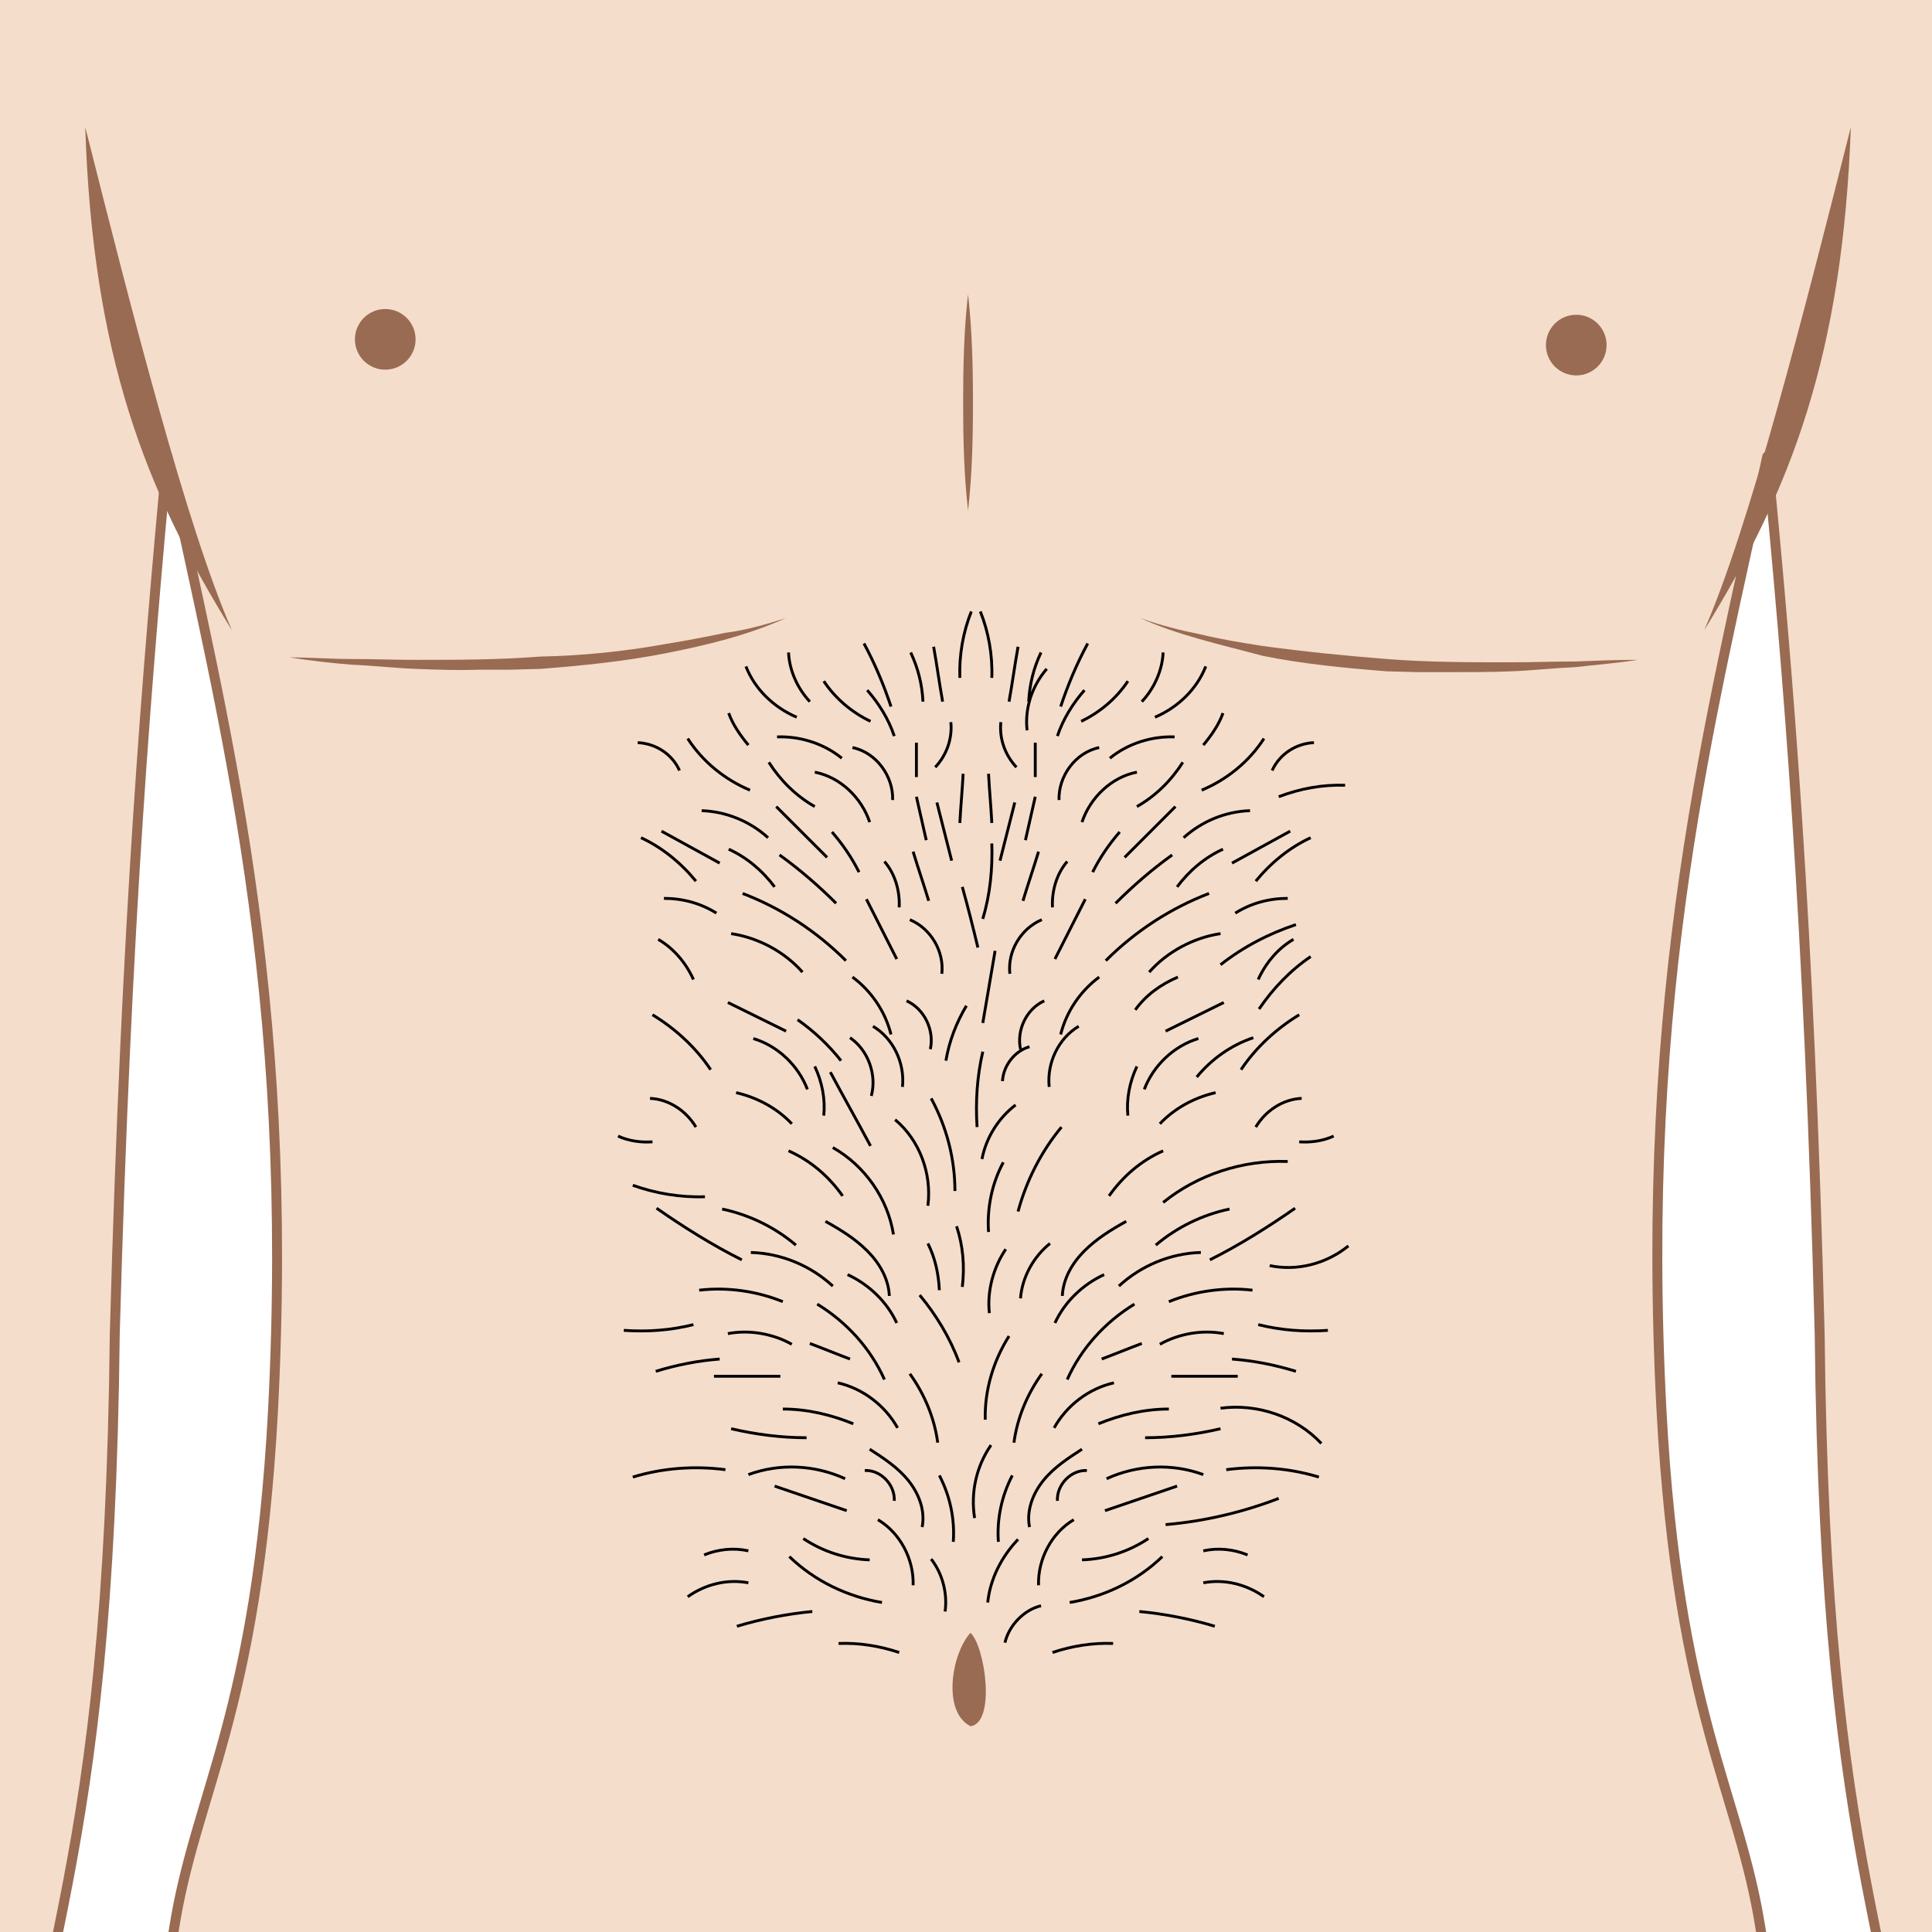 <?xml version="1.0" encoding="utf-8"?>
<!-- Generator: Adobe Illustrator 24.1.0, SVG Export Plug-In . SVG Version: 6.00 Build 0)  -->
<svg version="1.1" id="レイヤー_1" xmlns="http://www.w3.org/2000/svg" xmlns:xlink="http://www.w3.org/1999/xlink" x="0px"
	 y="0px" viewBox="0 0 235.7 235.7" style="enable-background:new 0 0 235.7 235.7;" xml:space="preserve">
<style type="text/css">
	.st0{fill:#F5DDCB;stroke:#996B52;stroke-width:1.212;stroke-linecap:round;stroke-linejoin:round;stroke-miterlimit:10;}
	.st1{fill:#996B52;}
	.st2{fill:#F5DDCB;}
	.st3{fill:none;}
	.st4{fill:none;stroke:#000000;stroke-width:0.35;stroke-miterlimit:10;}
</style>
<path class="st0" d="M279.9,352.8c-1.7-11.5-5.9-14.3-11.6-45.9c-6.2-59.7,10.9-77.6-1.1-144.9c-5.7-48.1,3.5-59.8-1.5-125
	C262.8-0.6,283.6-31,249.2-62c-0.1-0.1-0.2-0.1-0.4-0.2c-6.7-5.2-22.7-10.3-46-15.8c-28.4-6.8-33.2-11.6-44.6-25.2
	c-12.7-15.4-8.2-47.3,2.3-69.1h-85c10.4,21.8,15.1,53.6,2.3,69C66.6-89.8,61.7-85,33.3-78.2C10.1-72.6-5.9-67.6-12.5-62.4
	c-0.1,0.1-0.4,0.2-0.5,0.2C-47.5-31-26.6-0.6-29.5,37.1c-4.9,65.1,4.2,76.9-1.5,125c-12,67.4,5.1,85.2-1.1,144.9
	c-5.7,31.5-9.9,34.4-11.6,45.9c-0.4,2.1,0.5,20.4,1,25.6c1.1,12.5,3.5,14,6.2,23.6c2.1,7.7,5.9,5.8,7.7,3.3c0.1,0.5,0.4,2.5,0.5,2.8
	c1.2,4.4,5.1,8,7.8,4c2.7-4.1-0.6-19.5,0.7-26c1.7,7.2,2.8,15.4,4.6,20.4c1.2,3.6,7.9,2.3,7.7-7c-0.1-6.1-1.6-16.7-2.3-20.4
	c-0.5-2.7,0.9-13.8,1.2-15.7s0.2-6.2,2-6.4c1,1.1,2.1,8.4,0,14.3c-2.5,6.8,0.2,14,4.9,12.9c1.7-1.9,5.3-15,6.2-18.8
	c1.4-6.3,1.6-21.1,2.3-25.2c1-5.7,1.5-11.9-4.2-28.4c-0.6-11-3.7-13.1-1.9-36.3C3.8,236.7,13.3,230,14,162.8
	c1.4-50.9,4-81.1,6.4-107.2c6.9,32.6,15.6,64.9,12.9,116.6c-2,37.1-9.5,46.5-12.1,63.3c-2.8,18.4-9.3,25.1-8.5,43.1
	C6.4,446.2,35,467.8,35,550.2c0,37.3-8.9,50.4-2.1,110.2c4.9,43.3,21.6,97.3,21.4,163c0,11.7-5.2,11-5.2,29.3
	c-1.7,13,1.1,2.3-8.7,22.5c-4.8,9.9-2.6,10.1-5.2,17.6c-0.6,1.7-0.2,3.2-0.4,5.4c-0.1,5.7,6.4,5.6,8.3,1.9c-0.1,0.2-0.1,0.6-0.2,0.9
	c-1,3.3,0.6,6.6,3.6,6.9c1.9,0.2,3.1-0.1,4-0.9c-0.9,8.8,9.9,5.7,10,3.1c-0.1,0.7-0.1,2.1,0,2.8c0.4,5.1,8.8,4.8,11,1.9
	c0.2-0.4,0.4-1.4,0.6-1.9c1,4.9,5.1,5.9,8.9,6.1c4.8,0.2,7.9-1,9.5-4.2c1.5-3.1,0-6.7,1-11.1c0.5-2.2,1.5-5.9,1.5-10
	c-0.4-17.9,1.5-5.6,1.2-25.7c-0.1-11.4,2.7-21.4,2.1-29.8c-4.1-28.7-7.5-41.4,2.8-145.6c4.7-47.2-2-59.6-1.5-86.9
	c2.8-18.8,7.4-31.6,6.6-84.8c-0.6-39.8,10.5-113.7,8.9-195.9c1.6,0,3.2,0.1,4.7,0.1c1.6,0,3.2,0,4.7-0.1
	c-1.7,82.2,9.5,156.1,8.9,195.9c-0.9,53,3.7,66,6.6,84.8c0.4,27.3-6.3,39.7-1.5,86.9c10.5,104.2,6.9,117,2.8,145.6
	c-0.7,8.3,2.2,18.3,2.1,29.8c-0.2,20.1,1.6,7.8,1.2,25.7c-0.1,4,0.9,7.7,1.5,10c1,4.4-0.5,8,1,11.1c1.6,3.3,4.7,4.4,9.5,4.2
	c3.8-0.2,7.9-1.1,9-6.1c0.1,0.4,0.4,1.5,0.6,1.9c2.2,3,10.6,3.2,11-1.9c0.1-0.7,0.1-2.2,0-2.8c0.7,2.7,10.9,5.8,10-3.1
	c0.9,0.7,2.1,1.2,4,0.9c2.8-0.4,4.6-3.6,3.6-6.9c-0.1-0.2-0.1-0.6-0.2-0.9c1.9,3.7,8.5,3.8,8.3-1.9c0-2.3,0.2-3.7-0.2-5.4
	c-2.6-7.4-0.4-7.7-5.2-17.6c-9.8-20.1-6.8-9.4-8.7-22.5c0.1-18.3-5.2-17.6-5.2-29.3c-0.1-65.9,16.6-119.8,21.4-163
	c6.8-59.9-2.1-73-2.1-110.2c0-82.3,28.7-103.9,22.4-271.7c0.6-17.9-5.7-24.7-8.5-43.1c-2.6-16.8-10.1-26.1-12.1-63.3
	c-2.7-51.7,5.9-83.9,12.9-116.4c2.5,26.1,5.1,56.2,6.4,107.2c0.7,67.2,10.1,73.9,13.3,112.6c1.9,23.2-1.4,25.3-1.9,36.3
	c-5.7,16.6-5.2,22.7-4.2,28.4c0.7,4.1,0.9,18.9,2.3,25.2c0.9,3.8,4.4,16.9,6.2,18.8c4.8,1.2,7.4-6.1,4.9-12.9
	c-2.1-5.9-1-13.2,0-14.3c1.7,0.2,1.6,4.6,2,6.4c0.4,1.9,1.7,13,1.2,15.7c-0.7,3.8-2.2,14.3-2.3,20.4c-0.2,9.4,6.4,10.6,7.7,7
	c1.7-4.8,2.8-13.2,4.6-20.4c1.4,6.4-2,21.9,0.7,26s6.6,0.5,7.8-4c0.1-0.4,0.4-2.3,0.5-2.8c1.7,2.5,5.6,4.3,7.7-3.3
	c2.7-9.8,5.1-11.1,6.2-23.6C279.3,373.2,280.3,354.9,279.9,352.8z M44.8,895.4c-0.2,0.4-0.4,0.7-0.5,1.1c0.2-1.6,0-2.3,0.6-3.1
	C45.4,892.6,45.9,893.5,44.8,895.4z M54,898.4c-0.6,1.2-1.2,2.2-1.7,3.3c-0.1,0.1-0.1,0.4-0.2,0.5c0.1-1.6,0.4-3.1,0.6-3.8
	C53,897.5,54.6,897.2,54,898.4z M74.5,903.8c-0.5,1.7-1.2,2.8-2.2,5.2c0-0.7,0.6-4.8,1.5-6.1C74.8,901,75.2,900.8,74.5,903.8z
	 M191.3,893.5c0.5,0.7,0.4,1.5,0.6,3.1c-0.1-0.4-0.4-0.7-0.5-1.1C190.2,893.5,190.7,892.6,191.3,893.5z M183.5,898.4
	c0.2,0.7,0.5,2.2,0.6,3.8c-0.1-0.1-0.1-0.4-0.2-0.5c-0.5-1.1-1.1-2.1-1.7-3.3C181.6,897.2,183.2,897.5,183.5,898.4z M161.7,903.8
	c-0.7-3-0.4-2.7,0.7-0.9c0.7,1.2,1.5,5.3,1.5,6.1C163,906.5,162.1,905.4,161.7,903.8z"/>
<g>
	<path class="st1" d="M197.3-76.8c-10.6,5.3-40.3,3.8-47.7,7.2c-7.4,3.3-8.9,6.1-9.5,7.2c5.4-2.7,11.4-5.9,18-6.6
		C165.8-69.9,190.9-70.9,197.3-76.8z"/>
	<path class="st1" d="M38.9-76.8C49.5-71.5,79-73,86.6-69.7c7.4,3.3,8.9,6.1,9.5,7.2c-5.4-2.7-11.5-5.9-18.2-6.6
		C70.4-69.9,45.2-70.9,38.9-76.8z"/>
</g>
<g>
	<path class="st1" d="M10.4,15.5c5.7,22.6,12.4,48.9,17.9,61.4C17.6,59.6,11.3,43.2,10.4,15.5z"/>
	<path class="st1" d="M225.8,15.5c-5.7,22.6-12.4,48.9-17.9,61.4C218.6,59.6,224.8,43.2,225.8,15.5z"/>
</g>
<circle class="st1" cx="47" cy="41.4" r="3.7"/>
<circle class="st1" cx="192.3" cy="42.1" r="3.7"/>
<g>
	<path class="st2" d="M139.1,75.4c0,0,19.8,8.7,60.6,4.9"/>
	<path class="st1" d="M139.1,75.4c2.5,0.9,4.9,1.5,7.4,2c2.5,0.6,4.9,1,7.5,1.4c5.1,0.7,10.1,1.2,15.2,1.6
		c5.1,0.4,10.1,0.4,15.2,0.4c2.6,0,5.1-0.1,7.7-0.1c2.6-0.1,5.1-0.2,7.7-0.2c-2.5,0.4-5.1,0.6-7.7,0.9c-2.6,0.1-5.1,0.4-7.7,0.5
		c-2.6,0.1-5.1,0.1-7.7,0.1H173l-3.8-0.1c-5.1-0.4-10.3-0.9-15.2-1.9C148.8,78.6,143.7,77.5,139.1,75.4z"/>
</g>
<g>
	<path class="st2" d="M95.9,75.4c0,0-19.8,8.7-60.6,4.9"/>
	<path class="st1" d="M95.9,75.4c-4.7,2.1-9.6,3.3-14.7,4.3c-5.1,1-10.1,1.5-15.2,1.9l-3.8,0.1h-3.8c-2.6,0.1-5.1,0-7.7-0.1
		c-2.6-0.1-5.1-0.4-7.7-0.5c-2.6-0.2-5.1-0.5-7.7-0.9c2.6,0,5.1,0.2,7.7,0.2s5.1,0.1,7.7,0.1c5.1,0,10.1,0,15.2-0.4
		C70.9,80,76,79.5,81,78.6c2.5-0.4,5.1-0.9,7.5-1.4C90.9,76.9,93.4,76.2,95.9,75.4z"/>
</g>
<g>
	<line class="st3" x1="118.1" y1="35.9" x2="118.1" y2="62.3"/>
	<path class="st1" d="M118.1,35.9c0.5,4.4,0.6,8.8,0.6,13.2s-0.1,8.8-0.6,13.2c-0.5-4.4-0.6-8.8-0.6-13.2
		C117.5,44.7,117.6,40.2,118.1,35.9z"/>
</g>
<path class="st1" d="M118.4,199.2c-2.3,2.5-3.5,9.6,0,11.4C121.5,210.2,120.2,200.9,118.4,199.2z"/>
<path class="st4" d="M123.1,85.6c0.4-2.2,0.7-4.5,1.1-6.7"/>
<path class="st4" d="M121,82.7c0.1-2.8-0.4-5.6-1.4-8.1"/>
<path class="st4" d="M125.5,85.6c0.1-2.1,0.6-4.1,1.5-6"/>
<path class="st4" d="M129.4,86.2c0.9-2.7,2-5.3,3.3-7.7"/>
<path class="st4" d="M131.9,88c2.3-1.1,4.3-2.8,5.7-4.9"/>
<path class="st4" d="M125.3,89.1c-0.3-2.7,0.6-5.4,2.4-7.5"/>
<path class="st4" d="M129,89.8c0.7-2.1,1.9-4,3.3-5.6"/>
<path class="st4" d="M124,93.6c-1.4-1.5-2.1-3.5-1.9-5.5"/>
<path class="st4" d="M121,100.4c-0.1-2-0.3-4-0.4-6"/>
<path class="st4" d="M122,105c0.6-2.4,1.2-4.7,1.8-7.1"/>
<path class="st4" d="M125.1,102.5c0.4-1.8,0.8-3.5,1.2-5.3"/>
<path class="st4" d="M126.3,94.8c0-1.4,0-2.8,0-4.2"/>
<path class="st4" d="M129.2,97.6c-0.1-2.9,2-5.8,4.9-6.4"/>
<path class="st4" d="M132,100.3c1-3,3.6-5.5,6.7-6.1"/>
<path class="st4" d="M123.2,118.8c-0.3-2.7,1.3-5.5,3.9-6.6"/>
<path class="st4" d="M124.8,109.9c0.6-2,1.3-4,1.9-6"/>
<path class="st4" d="M128.4,110.7c-0.1-2,0.5-4.1,1.8-5.6"/>
<path class="st4" d="M128.7,117c1.2-2.4,2.5-4.9,3.7-7.3"/>
<path class="st4" d="M133.3,106.4c0.9-1.8,2-3.4,3.3-4.9"/>
<path class="st4" d="M136.1,110.2c2.1-2.1,4.4-4.1,6.9-5.9"/>
<path class="st4" d="M134.9,117.2c3.6-3.6,7.9-6.4,12.6-8.2"/>
<path class="st4" d="M137.2,104.6c2.1-2.1,4.1-4.1,6.2-6.2"/>
<path class="st4" d="M138.7,98.4c2.3-1.3,4.2-3.2,5.6-5.4"/>
<path class="st4" d="M135.4,92.5c2.2-1.8,5.1-2.7,7.9-2.6"/>
<path class="st4" d="M144.4,102.2c2.2-2,5.1-3.2,8.1-3.3"/>
<path class="st4" d="M121.8,188.1c-0.2-2.8,0.4-5.6,1.7-8.1"/>
<path class="st4" d="M126.7,193.4c-0.1-3.2,1.6-6.4,4.3-8"/>
<path class="st4" d="M125.6,186.3c-0.4-2,0.4-4.1,1.7-5.7c1.3-1.6,3-2.7,4.7-3.8"/>
<path class="st4" d="M123.7,176c0.4-3,1.6-5.9,3.4-8.4"/>
<path class="st4" d="M124.5,128c-0.5-2.3,0.7-4.9,2.9-5.9"/>
<path class="st4" d="M129.4,126.2c0.7-2.8,2.4-5.3,4.7-7"/>
<path class="st4" d="M138.5,123.2c1.3-1.8,3.1-3.1,5.2-4"/>
<path class="st4" d="M140.2,118.6c2.2-2.5,5.4-4.2,8.7-4.7"/>
<path class="st4" d="M139.6,132.9c1.1-2.9,3.6-5.3,6.6-6.2"/>
<path class="st4" d="M142.2,125.8c2.4-1.2,4.7-2.3,7.1-3.5"/>
<path class="st4" d="M150.7,111.4c1.9-1.2,4.1-1.8,6.4-1.8"/>
<path class="st4" d="M150.3,105.3c2.4-1.3,4.7-2.6,7.1-3.9"/>
<path class="st4" d="M146.6,96.4c3.1-1.3,5.8-3.5,7.6-6.3"/>
<path class="st4" d="M146.8,90.9c1-1.2,1.9-2.5,2.4-3.9"/>
<path class="st4" d="M140.9,87.5c2.8-1.2,5.1-3.4,6.2-6.2"/>
<path class="st4" d="M141.9,79.6c-0.1,2.2-1.1,4.4-2.6,6"/>
<path class="st4" d="M128,132.6c-0.3-2.9,1.1-5.9,3.6-7.4"/>
<path class="st4" d="M148.9,117.7c2.8-2.2,5.9-3.8,9.2-4.9"/>
<path class="st4" d="M151.4,130.5c1.8-2.7,4.3-5,7.1-6.7"/>
<path class="st4" d="M153.6,123.1c1.7-2.5,3.8-4.7,6.3-6.4"/>
<path class="st4" d="M153.5,119.5c0.9-2,2.4-3.8,4.3-4.9"/>
<path class="st4" d="M129.6,158.1c0.1-2.1,1.2-4,2.7-5.5c1.5-1.5,3.3-2.6,5.1-3.6"/>
<path class="st4" d="M141.5,137.1c1.8-1.9,4.2-3.2,6.8-3.8"/>
<path class="st4" d="M137.6,136.1c-0.2-2,0.2-4.1,1.1-6"/>
<path class="st4" d="M130.2,168.3c1.7-3.8,4.6-7,8.2-9.2"/>
<path class="st4" d="M128.7,161.4c1.2-2.6,3.4-4.7,6-5.9"/>
<path class="st4" d="M128.6,174.2c1.5-2.7,4.2-4.8,7.3-5.5"/>
<path class="st4" d="M136.5,156.9c2.7-2.5,6.3-4,10-4.1"/>
<path class="st4" d="M141,151.9c2.6-2.2,5.7-3.7,9-4.4"/>
<path class="st4" d="M135.3,145.9c1.7-2.4,3.9-4.3,6.6-5.5"/>
<path class="st4" d="M141.9,146.7c4.2-3.4,9.7-5.2,15.2-5"/>
<path class="st4" d="M146,131.4c1.8-2.2,4.2-3.9,6.9-4.8"/>
<path class="st4" d="M153.2,137.5c1.2-2,3.3-3.4,5.6-3.5"/>
<path class="st4" d="M153.2,107.5c1.8-2.2,4.1-4.1,6.7-5.3"/>
<path class="st4" d="M143.6,108.2c1.5-2,3.4-3.6,5.6-4.6"/>
<path class="st4" d="M156,97.2c2.6-1,5.4-1.5,8.1-1.4"/>
<path class="st4" d="M155.2,94c0.9-2,2.9-3.3,5.1-3.4"/>
<path class="st4" d="M129,183.1c-0.1-2,1.7-3.8,3.6-3.7"/>
<path class="st4" d="M134,173.7c2.7-1.1,5.6-1.8,8.6-1.8"/>
<path class="st4" d="M141.5,164c2.3-1.3,5.2-1.8,7.8-1.3"/>
<path class="st4" d="M142.6,158.8c3.2-1.3,6.8-1.8,10.2-1.4"/>
<path class="st4" d="M134.4,165.8c1.6-0.6,3.3-1.3,4.9-1.9"/>
<path class="st4" d="M130.5,195.5c4.2-0.7,8.2-2.6,11.3-5.6"/>
<path class="st4" d="M132,190.3c2.9-0.1,5.7-1,8.1-2.6"/>
<path class="st4" d="M134.8,184.3c2.9-1,5.9-2,8.8-3"/>
<path class="st4" d="M135,180.4c3.7-1.7,8-1.9,11.8-0.5"/>
<path class="st4" d="M142.2,186c4.7-0.4,9.4-1.5,13.8-3.2"/>
<path class="st4" d="M139.7,175.4c3.1,0,6.2-0.4,9.2-1.1"/>
<path class="st4" d="M142.9,167.9c2.7,0,5.4,0,8.1,0"/>
<path class="st4" d="M149.6,179.3c3.8-0.5,7.7-0.2,11.3,0.9"/>
<path class="st4" d="M146.8,189.2c1.8-0.4,3.7-0.2,5.4,0.5"/>
<path class="st4" d="M128.4,201.6c2.4-0.8,4.9-1.2,7.4-1.1"/>
<path class="st4" d="M139,196.6c3.1,0.3,6.2,0.9,9.2,1.8"/>
<path class="st4" d="M146.8,193.1c2.6-0.5,5.3,0.2,7.4,1.7"/>
<path class="st4" d="M148.9,171.8c4.5-0.6,9.2,1,12.3,4.3"/>
<path class="st4" d="M150.3,165.8c2.6,0.2,5.2,0.7,7.8,1.5"/>
<path class="st4" d="M153.5,161.6c2.8,0.7,5.6,0.9,8.5,0.7"/>
<path class="st4" d="M147.6,153.7c3.6-1.8,7.1-4,10.4-6.3"/>
<path class="st4" d="M154.9,154.4c3.3,0.7,6.9-0.2,9.6-2.4"/>
<path class="st4" d="M158.5,139.3c1.4,0.1,2.9-0.1,4.2-0.7"/>
<path class="st4" d="M115,85.6c-0.4-2.2-0.7-4.5-1.1-6.7"/>
<path class="st4" d="M117.1,82.7c-0.1-2.8,0.4-5.6,1.4-8.1"/>
<path class="st4" d="M112.6,85.6c-0.1-2.1-0.6-4.1-1.5-6"/>
<path class="st4" d="M108.7,86.2c-0.9-2.7-2-5.3-3.3-7.7"/>
<path class="st4" d="M106.2,88c-2.3-1.1-4.3-2.8-5.7-4.9"/>
<path class="st4" d="M109.1,89.8c-0.7-2.1-1.9-4-3.3-5.6"/>
<path class="st4" d="M114.1,93.6c1.4-1.5,2.1-3.5,1.9-5.5"/>
<path class="st4" d="M117.1,100.4c0.1-2,0.3-4,0.4-6"/>
<path class="st4" d="M116.1,105c-0.6-2.4-1.2-4.7-1.8-7.1"/>
<path class="st4" d="M113,102.5c-0.4-1.8-0.8-3.5-1.2-5.3"/>
<path class="st4" d="M111.8,94.8c0-1.4,0-2.8,0-4.2"/>
<path class="st4" d="M108.9,97.6c0.1-2.9-2-5.8-4.9-6.4"/>
<path class="st4" d="M106.1,100.3c-1-3-3.6-5.5-6.7-6.1"/>
<path class="st4" d="M114.9,118.8c0.3-2.7-1.3-5.5-3.9-6.6"/>
<path class="st4" d="M113.3,109.9c-0.6-2-1.3-4-1.9-6"/>
<path class="st4" d="M109.7,110.7c0.1-2-0.5-4.1-1.8-5.6"/>
<path class="st4" d="M109.4,117c-1.2-2.4-2.5-4.9-3.7-7.3"/>
<path class="st4" d="M104.8,106.4c-0.9-1.8-2-3.4-3.3-4.9"/>
<path class="st4" d="M102,110.2c-2.1-2.1-4.4-4.1-6.9-5.9"/>
<path class="st4" d="M103.2,117.2c-3.6-3.6-7.9-6.4-12.6-8.2"/>
<path class="st4" d="M100.9,104.6c-2.1-2.1-4.1-4.1-6.2-6.2"/>
<path class="st4" d="M99.4,98.4c-2.3-1.3-4.2-3.2-5.6-5.4"/>
<path class="st4" d="M102.7,92.5c-2.2-1.8-5.1-2.7-7.9-2.6"/>
<path class="st4" d="M93.7,102.2c-2.2-2-5.1-3.2-8.1-3.3"/>
<path class="st4" d="M117.9,122.7c-1.2,2-2.1,4.3-2.5,6.7"/>
<path class="st4" d="M116.3,188.1c0.2-2.8-0.4-5.6-1.7-8.1"/>
<path class="st4" d="M111.4,193.4c0.1-3.2-1.6-6.4-4.3-8"/>
<path class="st4" d="M112.5,186.3c0.4-2-0.4-4.1-1.7-5.7c-1.3-1.6-3-2.7-4.7-3.8"/>
<path class="st4" d="M114.4,176c-0.4-3-1.6-5.9-3.4-8.4"/>
<path class="st4" d="M113.5,128c0.5-2.3-0.7-4.9-2.9-5.9"/>
<path class="st4" d="M108.7,126.2c-0.7-2.8-2.4-5.3-4.7-7"/>
<path class="st4" d="M97.9,118.6c-2.2-2.5-5.4-4.2-8.7-4.7"/>
<path class="st4" d="M106.3,133.7c0.7-2.6-0.4-5.6-2.6-7.1"/>
<path class="st4" d="M98.5,132.9c-1.1-2.9-3.6-5.3-6.6-6.2"/>
<path class="st4" d="M95.9,125.8c-2.4-1.2-4.7-2.3-7.1-3.5"/>
<path class="st4" d="M87.4,111.4c-1.9-1.2-4.1-1.8-6.4-1.8"/>
<path class="st4" d="M87.8,105.3c-2.4-1.3-4.7-2.6-7.1-3.9"/>
<path class="st4" d="M91.5,96.4c-3.1-1.3-5.8-3.5-7.6-6.3"/>
<path class="st4" d="M91.3,90.9c-1-1.2-1.9-2.5-2.4-3.9"/>
<path class="st4" d="M97.2,87.5c-2.8-1.2-5.1-3.4-6.2-6.2"/>
<path class="st4" d="M96.2,79.6c0.1,2.2,1.1,4.4,2.6,6"/>
<path class="st4" d="M109,150.6c-0.7-4.4-3.5-8.4-7.4-10.6"/>
<path class="st4" d="M106.2,139.8c-1.6-3-3.3-6-4.9-9"/>
<path class="st4" d="M110.1,132.6c0.3-2.9-1.1-5.9-3.6-7.4"/>
<path class="st4" d="M86.7,130.5c-1.8-2.7-4.3-5-7.1-6.7"/>
<path class="st4" d="M84.6,119.5c-0.9-2-2.4-3.8-4.3-4.9"/>
<path class="st4" d="M108.5,158.1c-0.1-2.1-1.2-4-2.7-5.5c-1.5-1.5-3.3-2.6-5.1-3.6"/>
<path class="st4" d="M96.6,137.1c-1.8-1.9-4.2-3.2-6.8-3.8"/>
<path class="st4" d="M100.5,136.1c0.2-2-0.2-4.1-1.1-6"/>
<path class="st4" d="M102.6,129.4c-1.5-1.9-3.3-3.6-5.3-5"/>
<path class="st4" d="M107.9,168.3c-1.7-3.8-4.6-7-8.2-9.2"/>
<path class="st4" d="M109.4,161.4c-1.2-2.6-3.4-4.7-6-5.9"/>
<path class="st4" d="M109.5,174.2c-1.5-2.7-4.2-4.8-7.3-5.5"/>
<path class="st4" d="M101.6,156.9c-2.7-2.5-6.3-4-10-4.1"/>
<path class="st4" d="M97.1,151.9c-2.6-2.2-5.7-3.7-9-4.4"/>
<path class="st4" d="M102.8,145.9c-1.7-2.4-3.9-4.3-6.6-5.5"/>
<path class="st4" d="M84.9,137.5c-1.2-2-3.3-3.4-5.6-3.5"/>
<path class="st4" d="M84.9,107.5c-1.8-2.2-4.1-4.1-6.7-5.3"/>
<path class="st4" d="M94.5,108.2c-1.5-2-3.4-3.6-5.6-4.6"/>
<path class="st4" d="M82.9,94c-0.9-2-2.9-3.3-5.1-3.4"/>
<path class="st4" d="M109.1,183.1c0.1-2-1.7-3.8-3.6-3.7"/>
<path class="st4" d="M104.1,173.7c-2.7-1.1-5.6-1.8-8.6-1.8"/>
<path class="st4" d="M96.6,164c-2.3-1.3-5.2-1.8-7.8-1.3"/>
<path class="st4" d="M95.5,158.8c-3.2-1.3-6.8-1.8-10.2-1.4"/>
<path class="st4" d="M103.7,165.8c-1.6-0.6-3.3-1.3-4.9-1.9"/>
<path class="st4" d="M107.6,195.5c-4.2-0.7-8.2-2.6-11.3-5.6"/>
<path class="st4" d="M106.1,190.3c-2.9-0.1-5.7-1-8.1-2.6"/>
<path class="st4" d="M103.3,184.3c-2.9-1-5.9-2-8.8-3"/>
<path class="st4" d="M103.1,180.4c-3.7-1.7-8-1.9-11.8-0.5"/>
<path class="st4" d="M98.4,175.4c-3.1,0-6.2-0.4-9.2-1.1"/>
<path class="st4" d="M95.2,167.9c-2.7,0-5.4,0-8.1,0"/>
<path class="st4" d="M88.5,179.3c-3.8-0.5-7.7-0.2-11.3,0.9"/>
<path class="st4" d="M91.3,189.2c-1.8-0.4-3.7-0.2-5.4,0.5"/>
<path class="st4" d="M109.7,201.6c-2.4-0.8-4.9-1.2-7.4-1.1"/>
<path class="st4" d="M99.1,196.6c-3.1,0.3-6.2,0.9-9.2,1.8"/>
<path class="st4" d="M91.3,193.1c-2.6-0.5-5.3,0.2-7.4,1.7"/>
<path class="st4" d="M87.8,165.8c-2.6,0.2-5.2,0.7-7.8,1.5"/>
<path class="st4" d="M84.6,161.6c-2.8,0.7-5.6,0.9-8.5,0.7"/>
<path class="st4" d="M90.5,153.7c-3.6-1.8-7.1-4-10.4-6.3"/>
<path class="st4" d="M86,146c-3,0.1-6-0.4-8.8-1.4"/>
<path class="st4" d="M79.6,139.3c-1.4,0.1-2.9-0.1-4.2-0.7"/>
<path class="st4" d="M119.9,112.1c0.9-3,1.2-6.1,1.1-9.2"/>
<path class="st4" d="M119.3,115.6c-0.6-2.5-1.2-4.9-1.9-7.4"/>
<path class="st4" d="M120.2,173.2c-0.1-3.6,1-7.2,2.9-10.2"/>
<path class="st4" d="M117,166.2c-1.1-3-2.8-5.8-4.8-8.2"/>
<path class="st4" d="M118.9,185.2c-0.5-3.1,0.2-6.3,2-8.9"/>
<path class="st4" d="M120.5,195.5c0.3-2.9,1.7-5.6,3.7-7.7"/>
<path class="st4" d="M115.3,196.6c0.3-2.2-0.3-4.6-1.7-6.4"/>
<path class="st4" d="M120.7,160.2c-0.3-2.7,0.5-5.6,2-7.8"/>
<path class="st4" d="M117.4,157c0.3-2.5,0.1-5-0.7-7.4"/>
<path class="st4" d="M113.2,147.1c0.5-3.9-1-8-4-10.5"/>
<path class="st4" d="M120.6,150.3c-0.2-2.9,0.4-5.9,1.8-8.5"/>
<path class="st4" d="M124.5,158.4c0.2-2.6,1.6-5.1,3.6-6.7"/>
<path class="st4" d="M124.2,147.8c1-3.7,2.8-7.3,5.3-10.3"/>
<path class="st4" d="M113.2,151.7c0.9,1.8,1.3,3.7,1.4,5.7"/>
<path class="st4" d="M113.6,134c1.9,3.5,2.9,7.4,2.9,11.3"/>
<path class="st4" d="M119.2,137.5c-0.2-3.1,0-6.2,0.7-9.2"/>
<path class="st4" d="M119.8,141.4c0.5-2.6,2-5,4.1-6.6"/>
<path class="st4" d="M119.9,124.8c0.5-2.9,1-5.9,1.5-8.8"/>
<path class="st4" d="M122.3,131.9c0.1-1.9,1.5-3.7,3.3-4.2"/>
<path class="st4" d="M122.6,200.4c0.5-2.1,2.3-4,4.4-4.5"/>
</svg>
